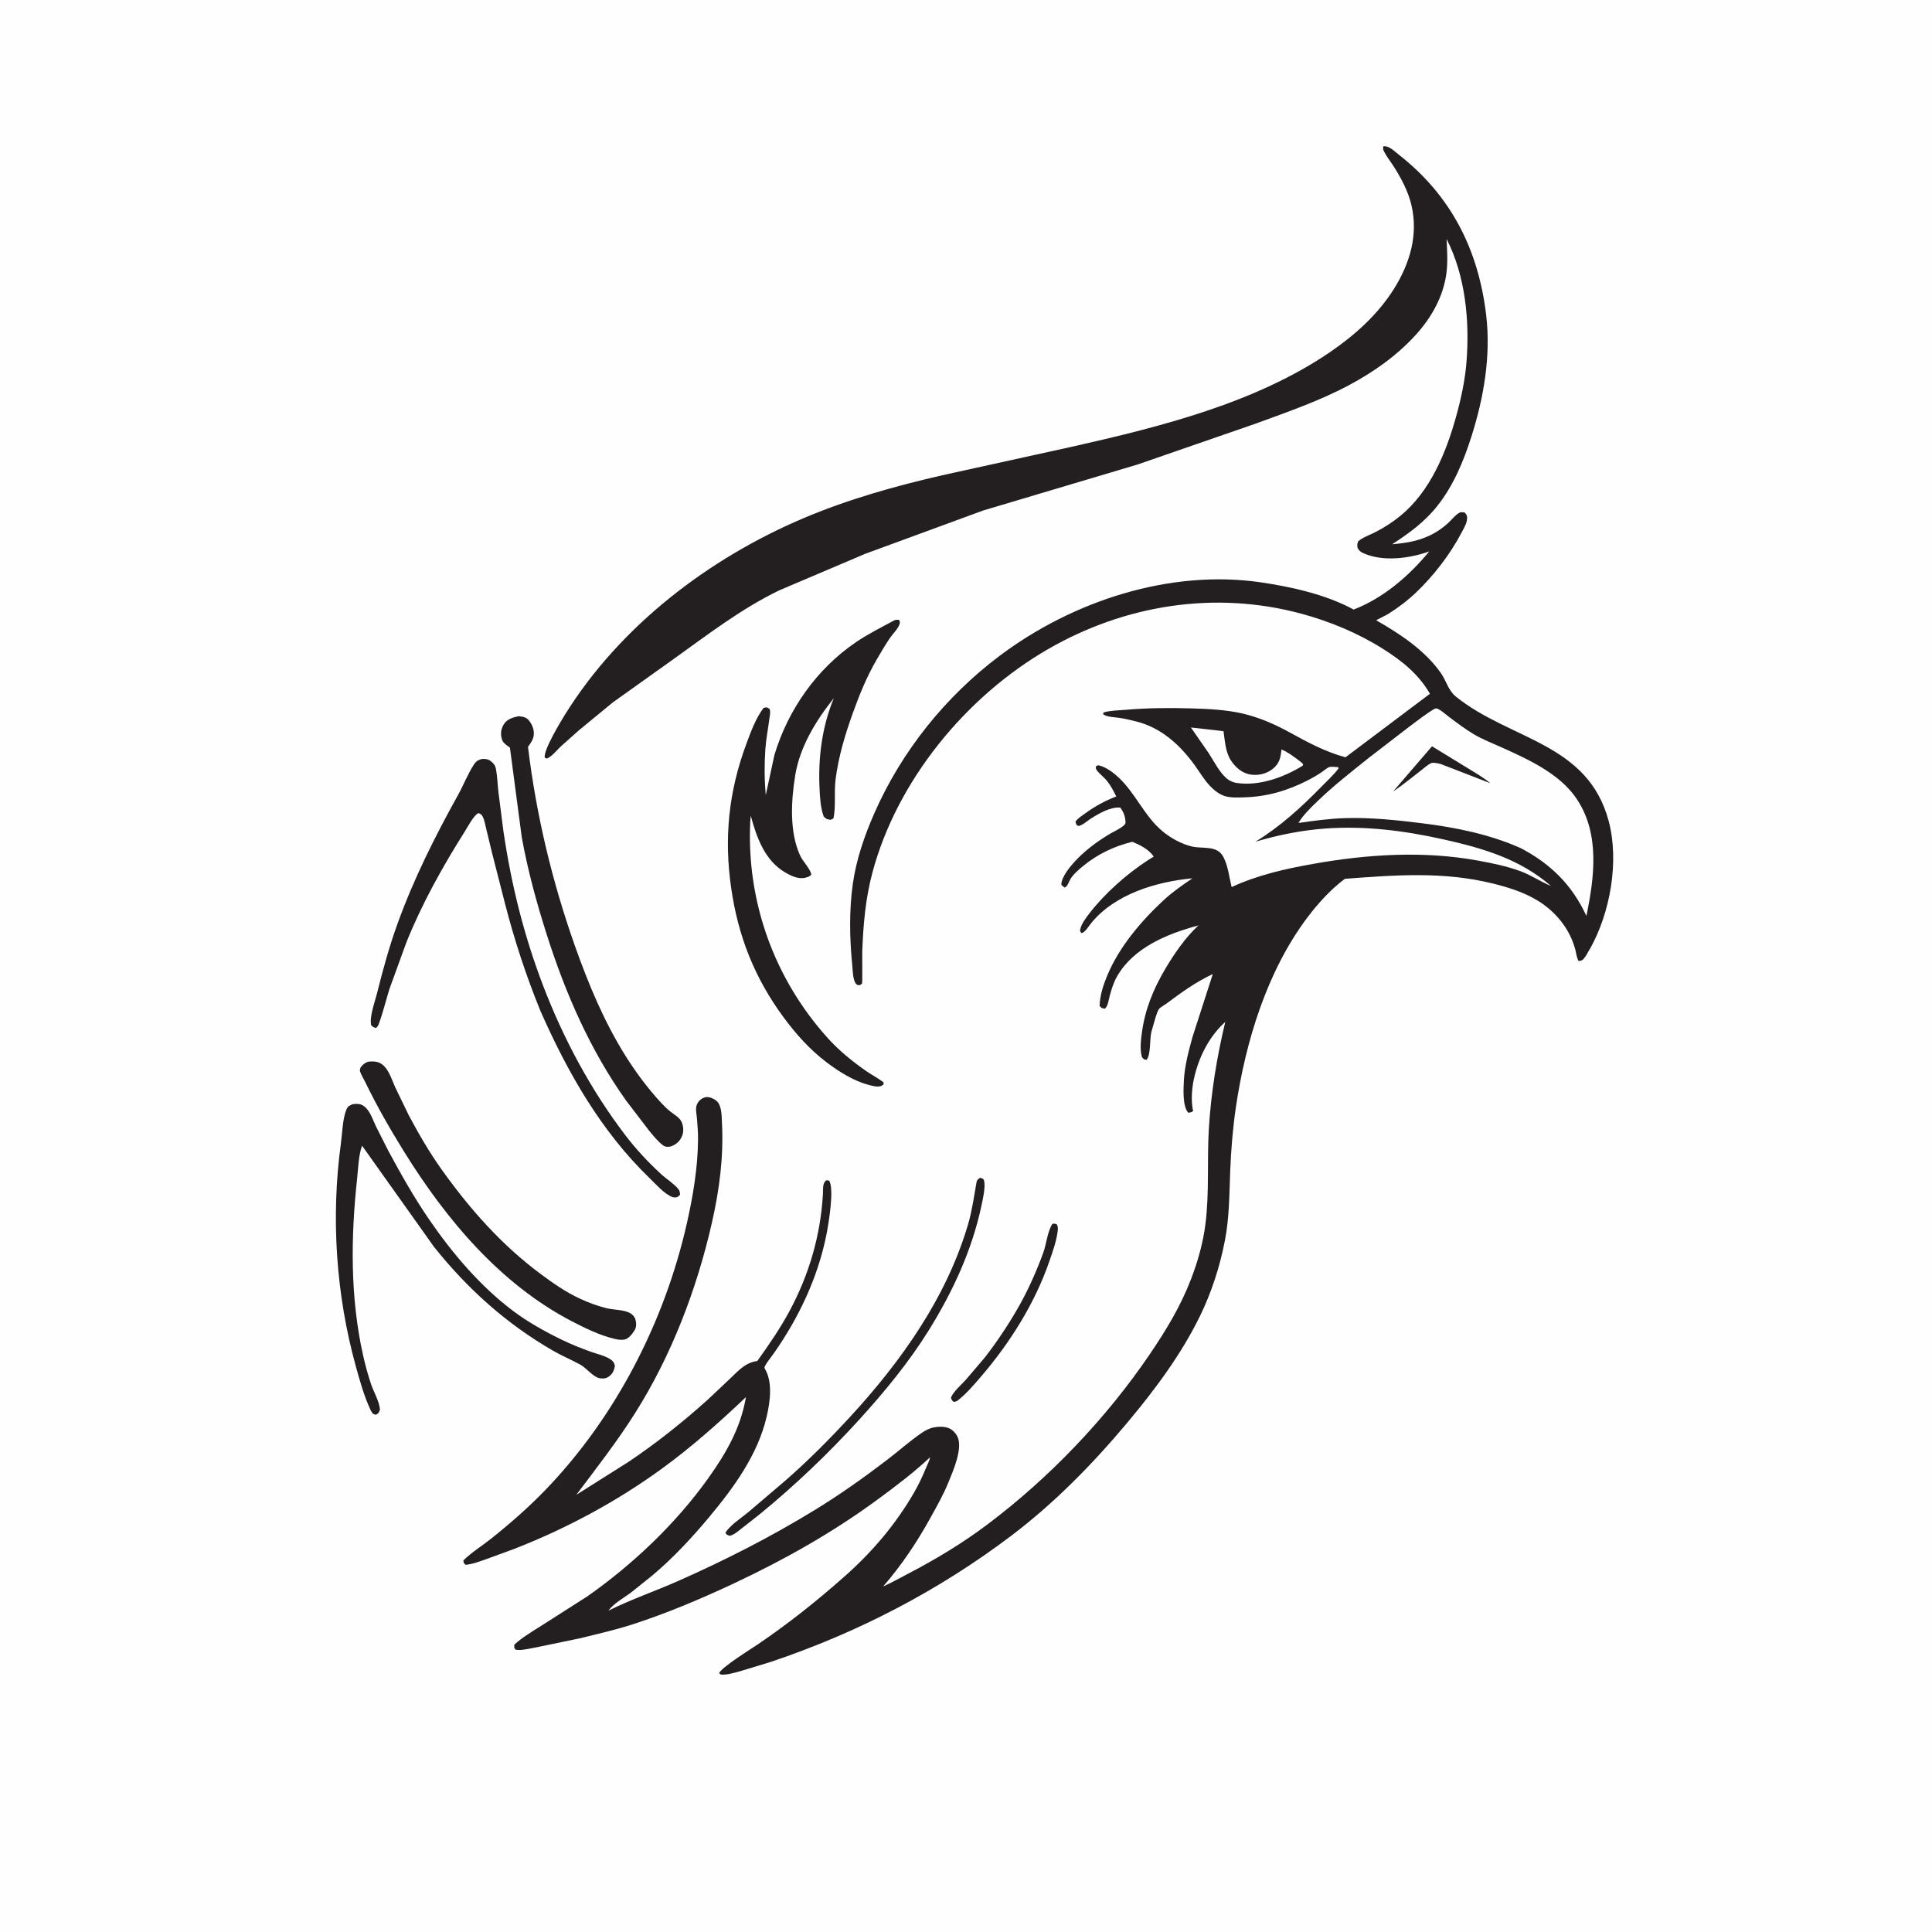 <svg version="1.1" xmlns="http://www.w3.org/2000/svg" style="display: block;" viewBox="0 0 2048 2048" width="1024" height="1024">
<path transform="translate(0,0)" fill="rgb(254,254,254)" d="M -0 -0 L 2048 0 L 2048 2048 L -0 2048 L -0 -0 z"/>
<path transform="translate(0,0)" fill="rgb(35,31,32)" d="M 1115.49 1297.5 C 1117.74 1296.84 1117.92 1297.02 1120.16 1297.83 C 1121.93 1300.8 1121.43 1303.48 1120.95 1306.75 C 1119.47 1316.85 1115.8 1326.97 1112.49 1336.62 C 1097.16 1381.29 1070.7 1423.39 1040.02 1459.1 C 1032.39 1467.99 1023.85 1478.06 1014.5 1485.13 C 1013.3 1485.72 1012.31 1485.87 1011 1486.1 C 1008.93 1484.31 1008.76 1484.14 1008.05 1481.5 C 1010.74 1475 1018.84 1468.07 1023.67 1462.79 L 1044.08 1438.81 C 1056.82 1422.43 1068.46 1404.9 1078.83 1386.92 C 1089.53 1368.36 1098.68 1347.82 1105.99 1327.67 C 1109.26 1318.64 1110.41 1305.22 1115.49 1297.5 z"/>
<path transform="translate(0,0)" fill="rgb(35,31,32)" d="M 1038.98 1248.5 C 1040.14 1248.63 1041.19 1249.28 1042.24 1249.77 C 1042.79 1250.61 1043.05 1250.88 1043.27 1252 C 1044.67 1259.15 1041.84 1271.15 1040.32 1278.34 C 1030.23 1325.68 1009.77 1369.66 984.254 1410.63 C 963.408 1444.1 937.307 1475.8 910.803 1504.9 C 877.986 1540.93 842.384 1574.94 804.592 1605.75 L 785.047 1621.09 C 781.375 1623.91 778.105 1626.95 773.5 1628.02 C 770.943 1627.15 770.581 1627.11 768.948 1625 C 773.297 1617.09 786.159 1608.87 793.211 1602.97 L 832.149 1569.79 C 856.463 1548.61 879.43 1525.49 901.254 1501.79 C 955.43 1442.94 1003.4 1375.38 1026.22 1297.77 C 1030.5 1283.18 1032.38 1268.86 1035.02 1254 C 1035.61 1250.68 1036.18 1250.37 1038.98 1248.5 z"/>
<path transform="translate(0,0)" fill="rgb(35,31,32)" d="M 389.918 1125.5 C 396.556 1124.71 402.145 1125.06 407.133 1130.04 C 412.662 1135.56 415.731 1145.41 418.874 1152.43 L 433.411 1182.44 C 443.887 1202.06 455.271 1221.71 468.2 1239.82 C 497.963 1281.52 531.365 1319.38 572.587 1350.09 C 586.127 1360.18 599.598 1369.65 614.992 1376.75 C 623.837 1380.83 633.376 1384.38 642.839 1386.73 C 650.64 1388.66 661.062 1388.13 668.049 1392.02 C 670.707 1393.5 672.962 1396.18 673.723 1399.14 C 674.641 1402.71 674.723 1406.77 672.752 1409.98 L 672.09 1411 C 669.848 1414.52 668.03 1416.79 664.5 1419.08 C 661.154 1420.9 655.817 1420.27 652.217 1419.44 C 636.495 1415.83 620.674 1408.13 606.437 1400.75 C 530.377 1361.31 472.896 1292.62 428.442 1220.98 C 413.533 1196.96 399.339 1172.23 387.037 1146.77 C 385.739 1144.08 381.601 1137.36 381.5 1134.62 C 381.46 1133.55 381.987 1132.54 382.231 1131.5 C 384.697 1128.44 386.272 1127.01 389.918 1125.5 z"/>
<path transform="translate(0,0)" fill="rgb(35,31,32)" d="M 374.002 1170.5 C 380.19 1169.62 384.289 1170.34 388.589 1175.12 C 393.019 1180.06 395.743 1188.05 398.557 1194.06 L 411.742 1220.07 C 424.976 1244.69 439.072 1269.57 454.864 1292.63 C 479.373 1328.41 509.252 1363.69 544.105 1389.79 C 559.769 1401.52 577.433 1411.38 595.001 1419.95 C 605.092 1424.88 615.448 1429 626 1432.82 C 632.542 1435.19 641.317 1437.04 647 1440.9 C 650.205 1443.07 650.902 1444.35 651.847 1448 C 650.897 1452.54 649.769 1455.77 646.023 1458.73 C 643.016 1461.1 640.107 1461.57 636.372 1461.1 C 628.952 1460.17 621.968 1450.34 615.19 1446.6 C 605.704 1441.38 595.648 1437.22 586.259 1431.81 C 536.799 1403.31 495.338 1366.04 459.903 1321.5 L 383.811 1214.49 C 380.046 1224.69 379.742 1238.5 378.556 1249.43 C 371.792 1311.8 371.168 1375.16 384.868 1436.66 C 387.176 1447.01 390.016 1457.31 393.378 1467.38 C 396.129 1475.61 402.411 1485.98 402.747 1494.5 C 401.407 1497.71 401.475 1498.02 398.5 1499.74 L 395.5 1498.77 C 394.353 1497.42 393.557 1496.24 392.794 1494.62 C 386.047 1480.33 381.476 1463.8 377.257 1448.58 C 356.13 1372.42 350.625 1290.11 361.416 1211.78 C 362.887 1201.1 363.129 1185.37 367.5 1175.51 C 368.834 1172.5 371.122 1171.56 374.002 1170.5 z"/>
<path transform="translate(0,0)" fill="rgb(35,31,32)" d="M 549.728 759.222 C 552.635 759.534 555.81 759.815 558.306 761.5 C 561.717 763.803 564.783 769.698 565.537 773.647 C 566.867 780.614 564.51 785.055 560.565 790.464 L 559.682 791.656 C 568.397 863.643 585.213 934.231 609.389 1002.55 C 623.575 1042.64 640.264 1082.85 662.912 1119 C 673.66 1136.16 686.373 1153.33 700.086 1168.25 C 703.413 1171.87 706.877 1175.36 710.75 1178.4 C 714.754 1181.54 720.664 1184.79 722.69 1189.67 C 724.501 1194.03 724.883 1199.52 723.136 1203.94 C 720.893 1209.61 717.067 1212.97 711.5 1215.14 L 710.4 1215.43 C 707.469 1215.95 704.932 1215.75 702.5 1213.87 C 697.075 1209.68 692.482 1203.8 688.082 1198.55 L 663.5 1166.4 C 625.656 1113.1 599.646 1053.53 579.838 991.513 C 568.87 957.176 559.514 922.958 553.077 887.461 L 540.542 792.489 L 539.768 791.944 L 538.5 791.007 C 535.527 788.863 533.117 787.176 532.002 783.5 C 530.346 778.044 530.995 772.875 533.933 768 C 537.413 762.225 543.557 760.512 549.728 759.222 z"/>
<path transform="translate(0,0)" fill="rgb(35,31,32)" d="M 511.027 804.5 C 514.516 804.435 517.294 804.577 520.178 806.769 C 523.269 809.118 524.951 811.252 525.694 815.066 C 527.204 822.815 527.403 831.04 528.249 838.911 L 533.68 881.33 C 541.988 937.72 555.365 991.69 575.753 1044.92 C 597.419 1101.49 626.451 1155.64 663.247 1203.84 C 674.479 1218.56 687.333 1232.21 700.938 1244.76 C 706.463 1249.86 714.543 1254.82 719.137 1260.53 C 720.733 1262.52 720.63 1264.05 720.924 1266.5 L 718 1269.03 C 715.908 1269.28 714.875 1269.66 712.83 1268.92 C 704.497 1265.94 695.026 1255.1 688.617 1248.91 C 636.887 1198.92 601.515 1136.5 572.724 1071.29 C 557.767 1034.44 545.269 996.591 535.388 958.063 L 521.582 904.097 L 515.317 878.184 C 514.346 874.308 513.623 869.568 511.875 866 C 510.637 863.475 509.614 862.683 507 861.927 C 501.703 864.909 495.903 876.359 492.59 881.599 C 469.134 918.692 446.997 958.507 430.659 999.274 L 412.911 1048.11 C 409.023 1060.53 405.936 1073.65 401.394 1085.82 C 400.772 1087.48 399.988 1088.43 398.727 1089.64 C 396.217 1089.21 395.341 1088.58 393.5 1086.84 C 391.4 1078.03 397.3 1062.33 399.522 1053.47 C 405.859 1028.18 412.537 1003.61 421.418 979.056 C 438.63 931.469 461.003 886.879 485.513 842.746 C 491.3 832.325 495.893 820.415 502.338 810.5 C 504.634 806.967 506.965 805.399 511.027 804.5 z"/>
<path transform="translate(0,0)" fill="rgb(35,31,32)" d="M 948.19 657.5 C 950.233 656.854 950.938 656.877 953 657.068 C 954.009 659.017 954.235 659.706 953.433 661.959 C 951.715 666.786 946.499 671.743 943.5 676.111 C 938.436 683.486 933.871 691.398 929.367 699.131 C 918.812 717.256 911.124 736.142 904.054 755.826 C 895.768 778.896 888.773 802.127 885.722 826.5 C 884.029 840.019 886.26 854.369 883.5 867.629 L 880.5 868.998 C 876.367 868.514 876.133 868.391 873.138 865.5 C 869.722 856.05 869.195 845.243 868.729 835.261 C 867.214 802.822 871.443 770.159 883.901 740.06 C 865.108 763.591 847.881 791.497 842.971 821.839 C 838.615 848.754 836.578 881.772 848.26 907.117 C 851.098 913.273 858.907 920.857 860.048 927 C 858.329 929.166 856.723 929.58 854.044 930.326 C 846.763 932.352 838.982 928.634 832.758 925.072 C 810.735 912.467 802.091 887.79 795.816 864.694 L 795.286 871.281 C 791.299 955.858 820.801 1037.52 877.358 1100.3 C 889.146 1113.45 903.507 1125.14 917.973 1135.2 C 924.081 1139.45 930.718 1142.87 936.66 1147.34 L 936.5 1149.75 C 935.054 1150.69 933.894 1151.42 932.144 1151.64 C 928.352 1152.1 924.63 1151.01 921 1150.07 C 904.973 1145.93 889.467 1136.1 876.375 1126.22 C 858.636 1112.83 843.892 1096.36 830.742 1078.54 C 799.929 1036.8 782.357 992.344 775.026 941.015 C 767.431 887.838 772.416 839.168 791.094 788.719 C 795.842 775.895 801.066 761.511 809.335 750.5 C 812.78 749.501 812.525 749.596 815.711 751.298 C 817.139 754.933 815.895 759.03 815.412 762.889 C 814.118 773.219 812.039 783.628 811.311 794 C 810.185 810.052 810.278 826.744 811.771 842.76 L 820.86 800.529 C 835.297 752.317 865.652 709.109 907.316 680.766 C 920.24 671.974 934.449 664.925 948.19 657.5 z"/>
<path transform="translate(0,0)" fill="rgb(35,31,32)" d="M 1670.22 1007.91 C 1664.6 985.177 1649.26 966.202 1629.26 954.233 C 1615 945.702 1599.09 940.7 1583.05 936.703 C 1530.11 923.507 1479.2 927.588 1425.67 931.563 C 1410.54 942.774 1396.98 957.825 1385.7 972.832 C 1343 1029.63 1320.28 1104.31 1310.05 1174 C 1306.82 1196.04 1305.01 1218.28 1304.11 1240.53 C 1303.11 1265.52 1303.25 1290.26 1298.46 1314.94 C 1293.11 1342.51 1284.48 1369.49 1272.17 1394.77 C 1252.25 1435.67 1224.18 1473.25 1195.07 1508 C 1158.44 1551.73 1117.97 1593.09 1072.42 1627.61 C 995.032 1686.27 908.414 1731.11 816.342 1761.92 L 784.289 1771.66 C 777.677 1773.43 771.425 1775.38 764.5 1775.19 L 762.322 1773.74 C 763.997 1767.89 795.875 1748.14 803.018 1743.3 C 835.746 1721.13 866.669 1696.5 896.217 1670.24 C 925.038 1644.63 949.765 1615.43 969.043 1582 C 974.052 1573.31 978.189 1564.42 981.989 1555.15 C 983.316 1551.91 985.393 1548.11 985.965 1544.74 C 968.208 1561.38 948.281 1576.39 928.652 1590.74 C 881.411 1625.28 830.587 1653.8 777.644 1678.63 C 742.87 1694.93 707.029 1710.09 670.45 1721.92 C 652.694 1727.66 634.24 1731.88 616.124 1736.36 L 567.944 1746.38 C 562.109 1747.38 555.52 1749.12 549.607 1749.02 L 546.322 1748.66 C 544.773 1746.26 544.97 1746.16 545.315 1743.28 C 553.48 1735.85 563.174 1730.11 572.462 1724.21 L 622.644 1692.19 C 671.047 1658.21 716.429 1615.1 750.817 1566.93 C 769.887 1540.21 785.165 1513.65 790.738 1480.98 C 762.582 1507.77 733.032 1533.98 701.564 1556.88 C 653.403 1591.92 600.236 1620.4 544.807 1642.02 L 515.248 1652.82 C 508.175 1655.29 501.015 1658.11 493.5 1658.76 C 491.493 1656.7 491.306 1656.86 491.249 1654.03 C 499.967 1645.51 511.036 1638.67 520.616 1631.04 C 540.697 1615.04 560.154 1598.04 577.997 1579.56 C 652.474 1502.43 704.474 1401.29 728.059 1297 C 734.658 1267.82 739.668 1238.04 739.954 1208.05 C 740.028 1200.36 739.405 1192.74 738.749 1185.09 C 738.438 1181.47 737.472 1177.07 738.008 1173.5 C 738.417 1170.77 739.79 1168.32 741.761 1166.41 C 743.817 1164.43 746.674 1162.94 749.585 1162.95 C 753.546 1162.97 758.927 1165.6 761.238 1168.83 C 765.169 1174.33 764.954 1183.77 765.299 1190.29 C 767.199 1226.15 762.596 1261.21 754.657 1296.14 C 738.689 1366.41 711.747 1437.07 673.134 1498.1 C 654.012 1528.33 632.41 1556.02 610.936 1584.55 L 666.007 1549.8 C 695.37 1530.14 724.044 1507.3 750.318 1483.66 L 774.467 1460.85 C 782.978 1452.7 790.355 1444.29 802.773 1442.72 C 815.103 1425.49 827.147 1408.04 837.161 1389.32 C 857.823 1350.71 869.838 1309.45 872.341 1265.72 C 872.631 1260.64 871.676 1254.18 876 1251.11 L 878.888 1251.5 C 884.623 1260.11 878.312 1297.48 875.959 1309.21 C 866.891 1354.44 846.607 1397.1 820.168 1434.74 C 818.285 1437.42 809.338 1448.55 810.415 1450.27 C 819.391 1464.57 816.377 1486.08 812.648 1501.91 C 803.138 1542.29 777.887 1576.84 751.832 1608.08 C 733.384 1630.2 712.839 1652.3 690.669 1670.73 L 668.417 1688.53 C 660.906 1694.06 650.432 1699.74 644.972 1707.36 C 668.913 1695.43 694.573 1686.69 719.091 1675.82 C 768.943 1653.72 817.285 1629.1 863.812 1600.6 C 890.384 1584.33 915.626 1566.43 940.363 1547.52 C 952.641 1538.13 964.586 1527.4 977.339 1518.74 C 981.197 1516.13 985.459 1513.9 990.08 1513.07 C 995.09 1512.17 999.678 1512.01 1004.61 1513.5 C 1009.03 1514.84 1012.99 1518.8 1014.96 1522.92 C 1020.89 1535.33 1010.37 1559.01 1005.5 1571.04 C 1000.31 1583.88 993.717 1595.5 987.056 1607.59 C 972.447 1634.13 956.065 1658.83 936.155 1681.71 C 945.628 1677.5 954.716 1672.33 963.905 1667.53 C 992.577 1652.55 1020.46 1635.71 1046.35 1616.26 C 1112.27 1566.75 1172.8 1503.46 1219.09 1435.14 C 1236.38 1409.62 1251.55 1384.61 1262.63 1355.7 C 1269.83 1336.93 1275.42 1316.98 1277.89 1297 C 1282.03 1263.63 1279.42 1230 1281.43 1196.56 C 1283.71 1158.51 1289.93 1120.3 1298.85 1083.27 C 1283.08 1097.35 1272.26 1117.59 1266.98 1138 L 1266.48 1139.89 C 1263.5 1151.32 1262.15 1166.28 1264.74 1177.81 C 1262.58 1179.23 1262.1 1179.3 1259.5 1179.45 C 1253.35 1172.42 1254.51 1153.81 1255.03 1144.5 C 1255.88 1129.3 1260.06 1114.11 1264.03 1099.5 L 1285.62 1032.53 C 1267.77 1040.89 1251.97 1052.21 1236.28 1064.02 C 1234.33 1065.48 1230.11 1067.71 1228.68 1069.46 C 1227.19 1071.29 1225.97 1075.55 1225.1 1077.93 L 1220.48 1093.96 C 1218.58 1101.6 1220.1 1118.37 1215.33 1123.46 C 1212.36 1123.23 1212.48 1122.75 1210.45 1120.5 C 1208.26 1112.12 1209.28 1103.34 1210.42 1094.87 C 1213.75 1070.15 1222.36 1049.01 1234.93 1027.57 C 1244.29 1011.61 1256.69 993.566 1270.39 981.002 C 1237.7 989.752 1202.03 1004.13 1184.28 1034.73 C 1180.54 1041.18 1178.33 1048.35 1176.38 1055.5 C 1175.22 1059.73 1174.57 1066.97 1171 1069.32 C 1167.81 1068.58 1167.61 1068.7 1165.59 1066.17 C 1165.96 1055.29 1169.56 1044.08 1173.74 1034.07 C 1186.4 1003.72 1209.4 976.66 1233.33 954.393 C 1242.77 945.606 1253.38 938.285 1264.02 931.043 C 1225.95 934.607 1182.04 947.59 1156.8 978.423 C 1154.24 981.546 1150.26 988.423 1146.5 989.186 C 1145.37 987.696 1144.69 987.612 1145.01 985.65 C 1146.01 979.616 1151.31 972.737 1154.99 967.979 C 1171.18 947.038 1194.49 926.379 1216.71 911.935 L 1222.95 908.063 C 1218.13 900.455 1208.36 895.688 1200.35 892.333 C 1181.05 897.028 1163.33 905.489 1147.95 918.165 C 1143.25 922.039 1137.95 926.585 1134.73 931.815 C 1132.93 934.749 1131.74 939.836 1128.5 940.872 L 1125.11 938 C 1124.72 931.022 1132.88 920.441 1137.41 915.33 C 1148.36 902.946 1161.42 893.059 1175.5 884.528 C 1180.47 881.521 1187.43 878.589 1191.63 874.688 C 1193.38 873.059 1193.14 872.489 1193 870.202 C 1192.7 865.137 1190.65 860.063 1187.5 856.087 C 1177.04 855.149 1164.3 862.623 1155.71 868.196 C 1153.03 869.931 1146.24 875.775 1143 875.484 C 1142.15 875.407 1141.61 874.495 1140.92 874 L 1140 871 C 1142.72 867.254 1146.96 864.668 1150.69 861.987 C 1161.12 854.482 1171.29 848.896 1183.28 844.291 C 1180.26 838.147 1177.22 832.285 1172.82 826.995 C 1170.06 823.675 1163.82 818.985 1162.06 815.5 C 1161.61 814.596 1161.75 813.5 1161.59 812.5 C 1163.57 811.375 1163.39 810.916 1165.76 811.552 C 1172.89 813.464 1180.48 819.205 1185.8 824.194 C 1203.96 841.229 1213.16 865.331 1232.45 881.286 C 1241.05 888.4 1252.66 894.843 1263.59 897.348 C 1275.06 899.978 1290.06 895.771 1296.71 908.178 C 1301.86 917.776 1302.97 929.824 1305.58 940.316 C 1333.35 927.565 1361.67 921.177 1391.6 915.824 C 1448.83 905.589 1508.55 901.7 1566.04 912.141 C 1581.6 914.967 1596.84 918.054 1611.73 923.506 C 1623.16 927.692 1633.02 934.658 1644.16 939.162 C 1610.62 910.284 1571.73 899.054 1529.39 889.617 C 1488.42 880.484 1446.57 875.205 1404.57 878.3 C 1379.74 880.129 1354.7 885.167 1330.86 892.242 C 1357.13 876.156 1379.37 855.812 1400.84 833.859 C 1406.91 827.642 1413.76 821.455 1418.97 814.5 L 1418.5 813.215 C 1416.1 813.163 1411.72 812.511 1409.5 813.019 C 1407.22 813.54 1403.72 816.619 1401.72 818.024 C 1397.04 821.304 1392.16 824.125 1387.09 826.751 C 1365.13 838.121 1343.41 844.527 1318.61 845.222 C 1311.96 845.408 1304.58 845.841 1298.15 843.805 C 1292.17 841.91 1286.79 837.496 1282.53 833.011 C 1276.19 826.344 1271.62 818.273 1266.22 810.861 C 1250.7 789.521 1231.07 771.612 1205 764.908 C 1199.04 763.375 1193.08 761.982 1187 761.02 C 1181.57 760.162 1173.35 760.271 1169.18 757 L 1170 755.177 C 1177.25 753.076 1185.55 753.074 1193.07 752.433 C 1216.48 750.438 1239.42 750.208 1262.88 750.918 C 1280.91 751.463 1299.54 752.301 1317.15 756.381 C 1335.06 760.53 1351.55 767.82 1367.61 776.646 C 1387.03 787.313 1404.71 796.86 1426.25 802.78 L 1515.8 735.429 C 1503.81 714.657 1486.18 700.533 1466.09 687.852 C 1439.5 671.062 1409.47 658.598 1379.13 650.444 C 1287.85 625.917 1192.46 641.019 1110.77 688.238 C 1023.88 738.463 950.89 827.341 924.817 924.875 C 917.445 952.452 915.069 980.262 914.012 1008.68 C 913.872 1012.44 914.301 1041.74 913.841 1042.5 C 913.34 1043.33 912.28 1043.66 911.5 1044.25 C 909.32 1044.12 908.903 1044.64 907.41 1042.85 C 904.015 1038.77 904.02 1029.36 903.497 1024.07 C 900.654 995.295 899.974 965.984 903.97 937.286 C 907.582 911.348 916.342 885.925 926.845 862.047 C 955.748 796.342 1002.26 738.312 1059.67 695.187 C 1136.92 637.163 1239.96 603.187 1336.73 617.327 C 1369 622.043 1406.22 630.425 1434.92 646.166 C 1466.41 634.029 1493.74 610.45 1515.08 584.526 C 1494.16 592.05 1465.23 595.919 1444.3 585.954 C 1441.78 584.752 1440.63 583.299 1439.13 581 C 1438.64 577.64 1438.54 576.934 1439.75 573.795 C 1444.95 569.347 1451.95 567.189 1458 564.055 C 1467.41 559.178 1476.29 553.51 1484.5 546.786 C 1516.06 520.934 1532.92 479.902 1543.52 441.626 C 1548.81 422.504 1552.98 403.418 1554.55 383.6 C 1557.98 340.283 1553.47 292.412 1533.45 253.362 C 1533.97 264.972 1534.79 276.803 1533.42 288.378 C 1530.41 313.78 1517.55 336.62 1500.5 355.271 C 1480.43 377.225 1456.3 394.203 1430.16 408.211 C 1398.95 424.94 1364.2 436.905 1331 449.08 L 1205.84 492.402 L 1042.21 541.147 L 917 587.122 L 826.132 625.751 C 785.463 645.421 749.699 673.117 713.148 699.262 L 649.689 744.518 L 613.231 774.509 L 594.429 791.305 C 590.245 795.256 584.797 802.199 579.5 804.16 L 577.5 803.088 C 575.739 795.509 594.445 764.67 599.16 757.106 C 657.564 663.404 751.452 591.687 852.5 548.995 C 899.564 529.11 949.202 515.188 998.927 503.788 L 1139.62 472.819 C 1231.4 452.035 1331.41 426.897 1410.12 373.104 C 1436.15 355.309 1460.63 333.367 1477.53 306.413 C 1494.48 279.388 1503.62 249.216 1496.17 217.439 C 1492.65 202.427 1484.83 187.887 1476.5 175.058 C 1473.41 170.297 1469.48 165.492 1467.06 160.408 C 1465.94 158.053 1465.94 157.47 1466.5 155.053 C 1472.47 154.325 1478.32 160.465 1482.86 164.023 C 1538.3 207.427 1567.31 264.831 1575.45 334.399 C 1580.51 377.6 1572.81 421.806 1559.72 462.921 C 1551.48 488.817 1540.65 514.821 1523.65 536.275 C 1510.03 553.455 1493.82 565.138 1475.74 576.938 C 1490.22 575.658 1502.47 573.835 1515.77 567.562 C 1522.73 564.276 1529.05 559.899 1534.76 554.737 C 1538.41 551.437 1543.25 545.2 1547.5 543.271 C 1548.95 542.611 1551.19 543.162 1552.76 543.293 C 1555.13 546.262 1555.55 547.607 1554.97 551.5 C 1554.3 556.034 1550.96 561.444 1548.81 565.52 C 1536.93 588.041 1519.56 610.429 1501.17 627.993 C 1492.16 636.607 1481.83 644.358 1471.28 650.999 L 1458.78 657.482 C 1484.08 671.993 1510.69 689.401 1527.56 713.723 C 1533.3 722.006 1535.22 731.892 1543.31 738.426 C 1600.64 784.675 1683.04 787.036 1705.27 870.359 C 1716.68 913.099 1706.89 967.921 1685.27 1006.11 L 1683.87 1008.34 C 1682.52 1011.1 1680.62 1014.18 1678.61 1016.5 C 1676.98 1018.37 1675.59 1018.52 1673.26 1018.68 C 1671.54 1015.18 1670.94 1011.73 1670.22 1007.91 z"/>
<path transform="translate(0,0)" fill="rgb(254,254,254)" d="M 1262.37 771.157 L 1296.98 775.097 C 1298.5 785.574 1299.02 797.425 1305.06 806.449 C 1309.99 813.818 1317.1 819.918 1326.16 821.14 C 1334.23 822.229 1342.74 820.192 1349.12 815.074 C 1356.45 809.198 1357.47 803.161 1358.43 794.471 C 1366.07 797.719 1373.04 803.202 1379.59 808.222 L 1381.5 810.311 L 1380.79 811.737 C 1360.91 824.074 1334.33 833.634 1310.64 829.933 C 1306.78 829.332 1302.92 827.498 1300.02 824.917 C 1292.02 817.798 1286.85 806.843 1281.01 797.981 L 1262.37 771.157 z"/>
<path transform="translate(0,0)" fill="rgb(254,254,254)" d="M 1520.41 751.5 L 1522.56 750.87 C 1527.09 752.171 1531.79 756.813 1535.65 759.698 C 1544.29 766.142 1553.05 772.854 1562.33 778.339 C 1571.54 783.784 1581.92 787.818 1591.68 792.213 C 1620.27 805.089 1653.72 820.238 1671.6 847.193 C 1696.11 884.128 1690.11 930.093 1681.65 970.94 C 1666.55 938.126 1643.6 915.512 1611.78 898.951 C 1578.37 884.132 1542.59 877.03 1506.5 872.558 C 1479.89 869.26 1453.02 866.484 1426.17 867.241 C 1409.42 867.713 1392.98 870.036 1376.41 872.367 C 1381.58 863.596 1389.77 855.891 1397.08 848.841 C 1414.01 832.519 1432.47 818.188 1450.79 803.5 L 1494.05 770.184 C 1502.64 763.808 1511.21 756.972 1520.41 751.5 z"/>
<path transform="translate(0,0)" fill="rgb(35,31,32)" d="M 1517.98 791.104 L 1553.91 813.089 C 1562.7 818.543 1571.92 823.671 1579.9 830.282 L 1529.24 810.673 C 1528.01 810.186 1526.81 809.687 1525.5 809.436 C 1523.63 809.077 1520.36 808.407 1518.5 808.614 C 1515.29 808.972 1509.93 813.911 1507.23 815.971 C 1497.05 823.761 1487.32 832.01 1476.63 839.118 L 1517.98 791.104 z"/>
</svg>